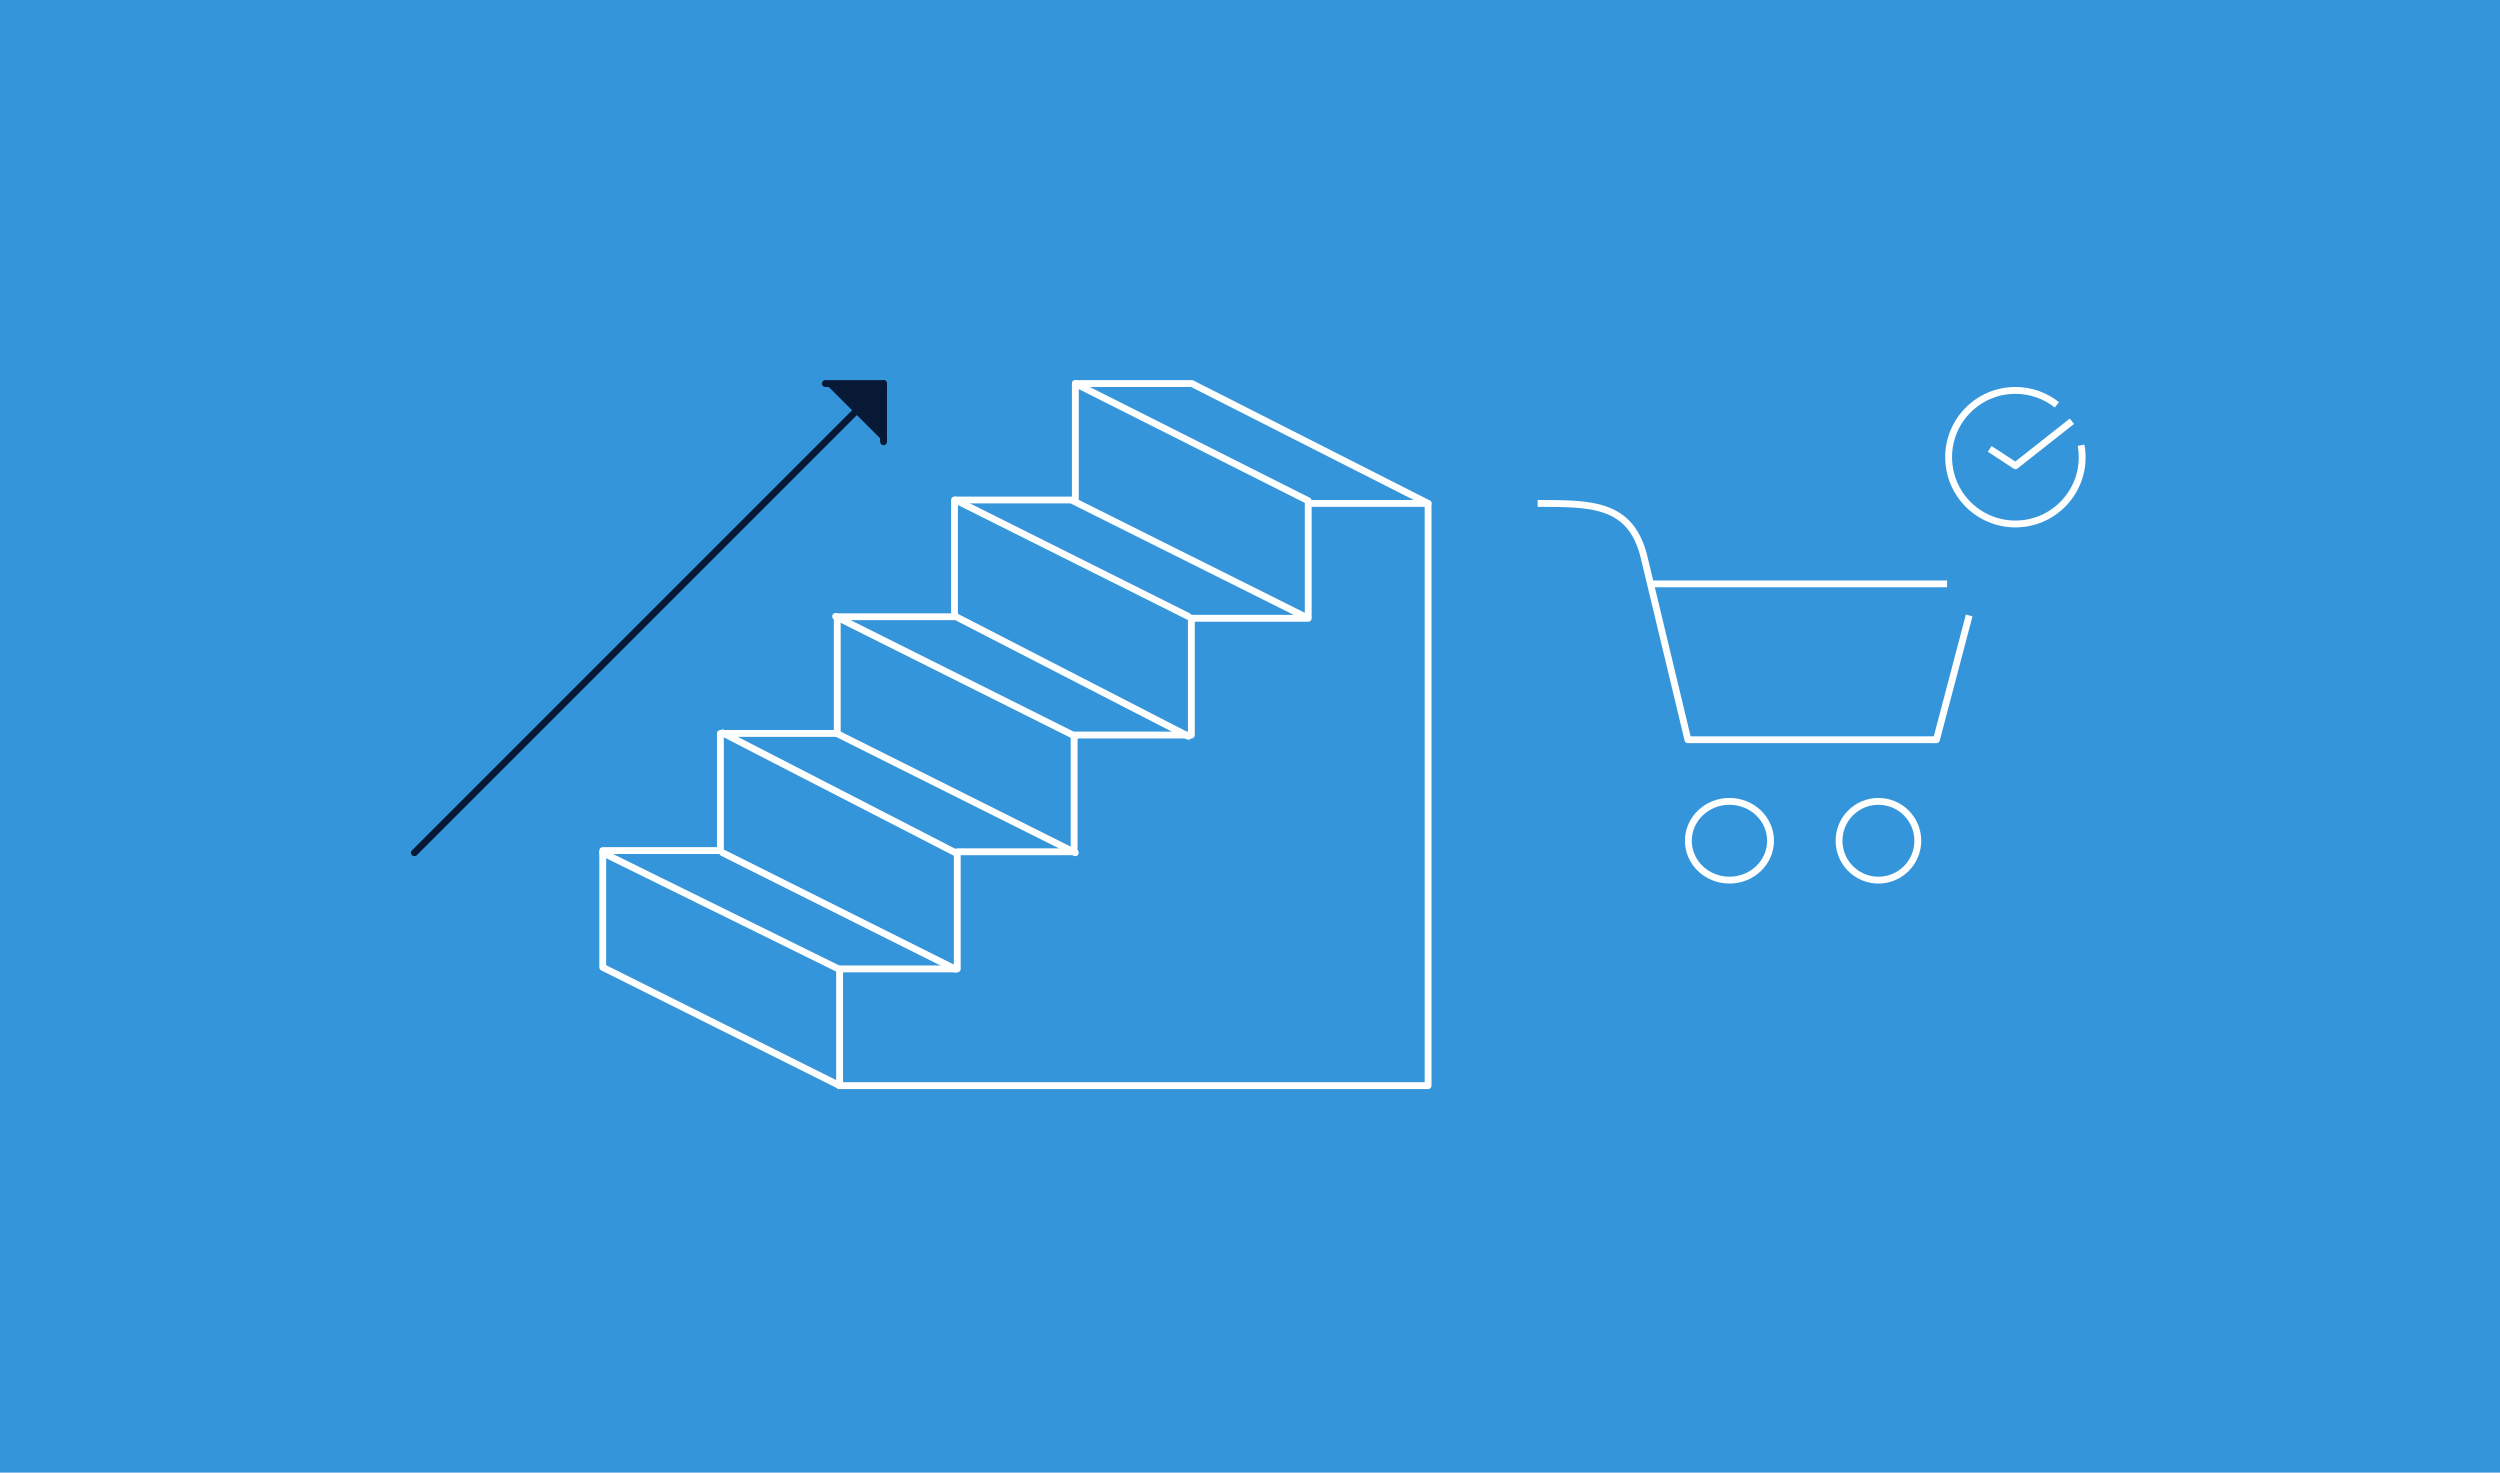 <?xml version="1.0" encoding="UTF-8"?> <svg xmlns="http://www.w3.org/2000/svg" width="730" height="430" viewBox="0 0 730 430" fill="none"> <rect width="730" height="430" fill="#3495DB"></rect> <path d="M449 147C464.802 147 476.03 147 479.98 162.31L492.871 216H565.436L575 179.717M568.554 170.489H481.944" stroke="white" stroke-width="2" stroke-linejoin="round"></path> <path d="M517 245.5C517 251.815 511.665 257 505 257C498.335 257 493 251.815 493 245.5C493 239.185 498.335 234 505 234C511.665 234 517 239.185 517 245.5Z" stroke="white" stroke-width="2" stroke-linejoin="round"></path> <circle cx="548.5" cy="245.5" r="11.5" stroke="white" stroke-width="2" stroke-linejoin="round"></circle> <path d="M600.611 118.216C597.284 115.576 593.076 114 588.5 114C577.73 114 569 122.73 569 133.5C569 144.27 577.73 153 588.5 153C599.27 153 608 144.27 608 133.5C608 132.309 607.893 131.143 607.689 130.011" stroke="white" stroke-width="2" stroke-linejoin="round"></path> <path d="M581 131.069L588.513 136L605 123" stroke="white" stroke-width="2" stroke-linejoin="round"></path> <path d="M312.834 146H278.712V180.085H244.475V202.655V214.17H210.353V248.37H176V282.455L245.166 317V282.915H279.519V248.715H313.641V237.2V214.63H347.878V180.545H382L312.834 146Z" stroke="white" stroke-width="2" stroke-miterlimit="10" stroke-linecap="round" stroke-linejoin="round"></path> <path d="M176 249L245 283" stroke="white" stroke-width="2" stroke-miterlimit="10" stroke-linecap="round" stroke-linejoin="round"></path> <path d="M211 249L279 283" stroke="white" stroke-width="2" stroke-miterlimit="10" stroke-linecap="round" stroke-linejoin="round"></path> <path d="M211 214L279 249" stroke="white" stroke-width="2" stroke-miterlimit="10" stroke-linecap="round" stroke-linejoin="round"></path> <path d="M244 214L314 249" stroke="white" stroke-width="2" stroke-miterlimit="10" stroke-linecap="round" stroke-linejoin="round"></path> <path d="M244 180L314 215" stroke="white" stroke-width="2" stroke-miterlimit="10" stroke-linecap="round" stroke-linejoin="round"></path> <path d="M279 180L347 215" stroke="white" stroke-width="2" stroke-miterlimit="10" stroke-linecap="round" stroke-linejoin="round"></path> <path d="M279 146L347 180" stroke="white" stroke-width="2" stroke-miterlimit="10" stroke-linecap="round" stroke-linejoin="round"></path> <path d="M314 145.772V112L382 146.228V180" stroke="white" stroke-width="2" stroke-miterlimit="10" stroke-linecap="round" stroke-linejoin="round"></path> <path d="M314 112H348.027L417 147H382.973" stroke="white" stroke-width="2" stroke-miterlimit="10" stroke-linecap="round" stroke-linejoin="round"></path> <path d="M417 147V317H245" stroke="white" stroke-width="2" stroke-miterlimit="10" stroke-linecap="round" stroke-linejoin="round"></path> <path d="M241 112H258V129" fill="#081935" stroke="#081935" stroke-width="2" stroke-miterlimit="10" stroke-linecap="round" stroke-linejoin="round"></path> <path d="M258 112L121 249" stroke="#081935" stroke-width="2" stroke-miterlimit="10" stroke-linecap="round" stroke-linejoin="round"></path> </svg> 